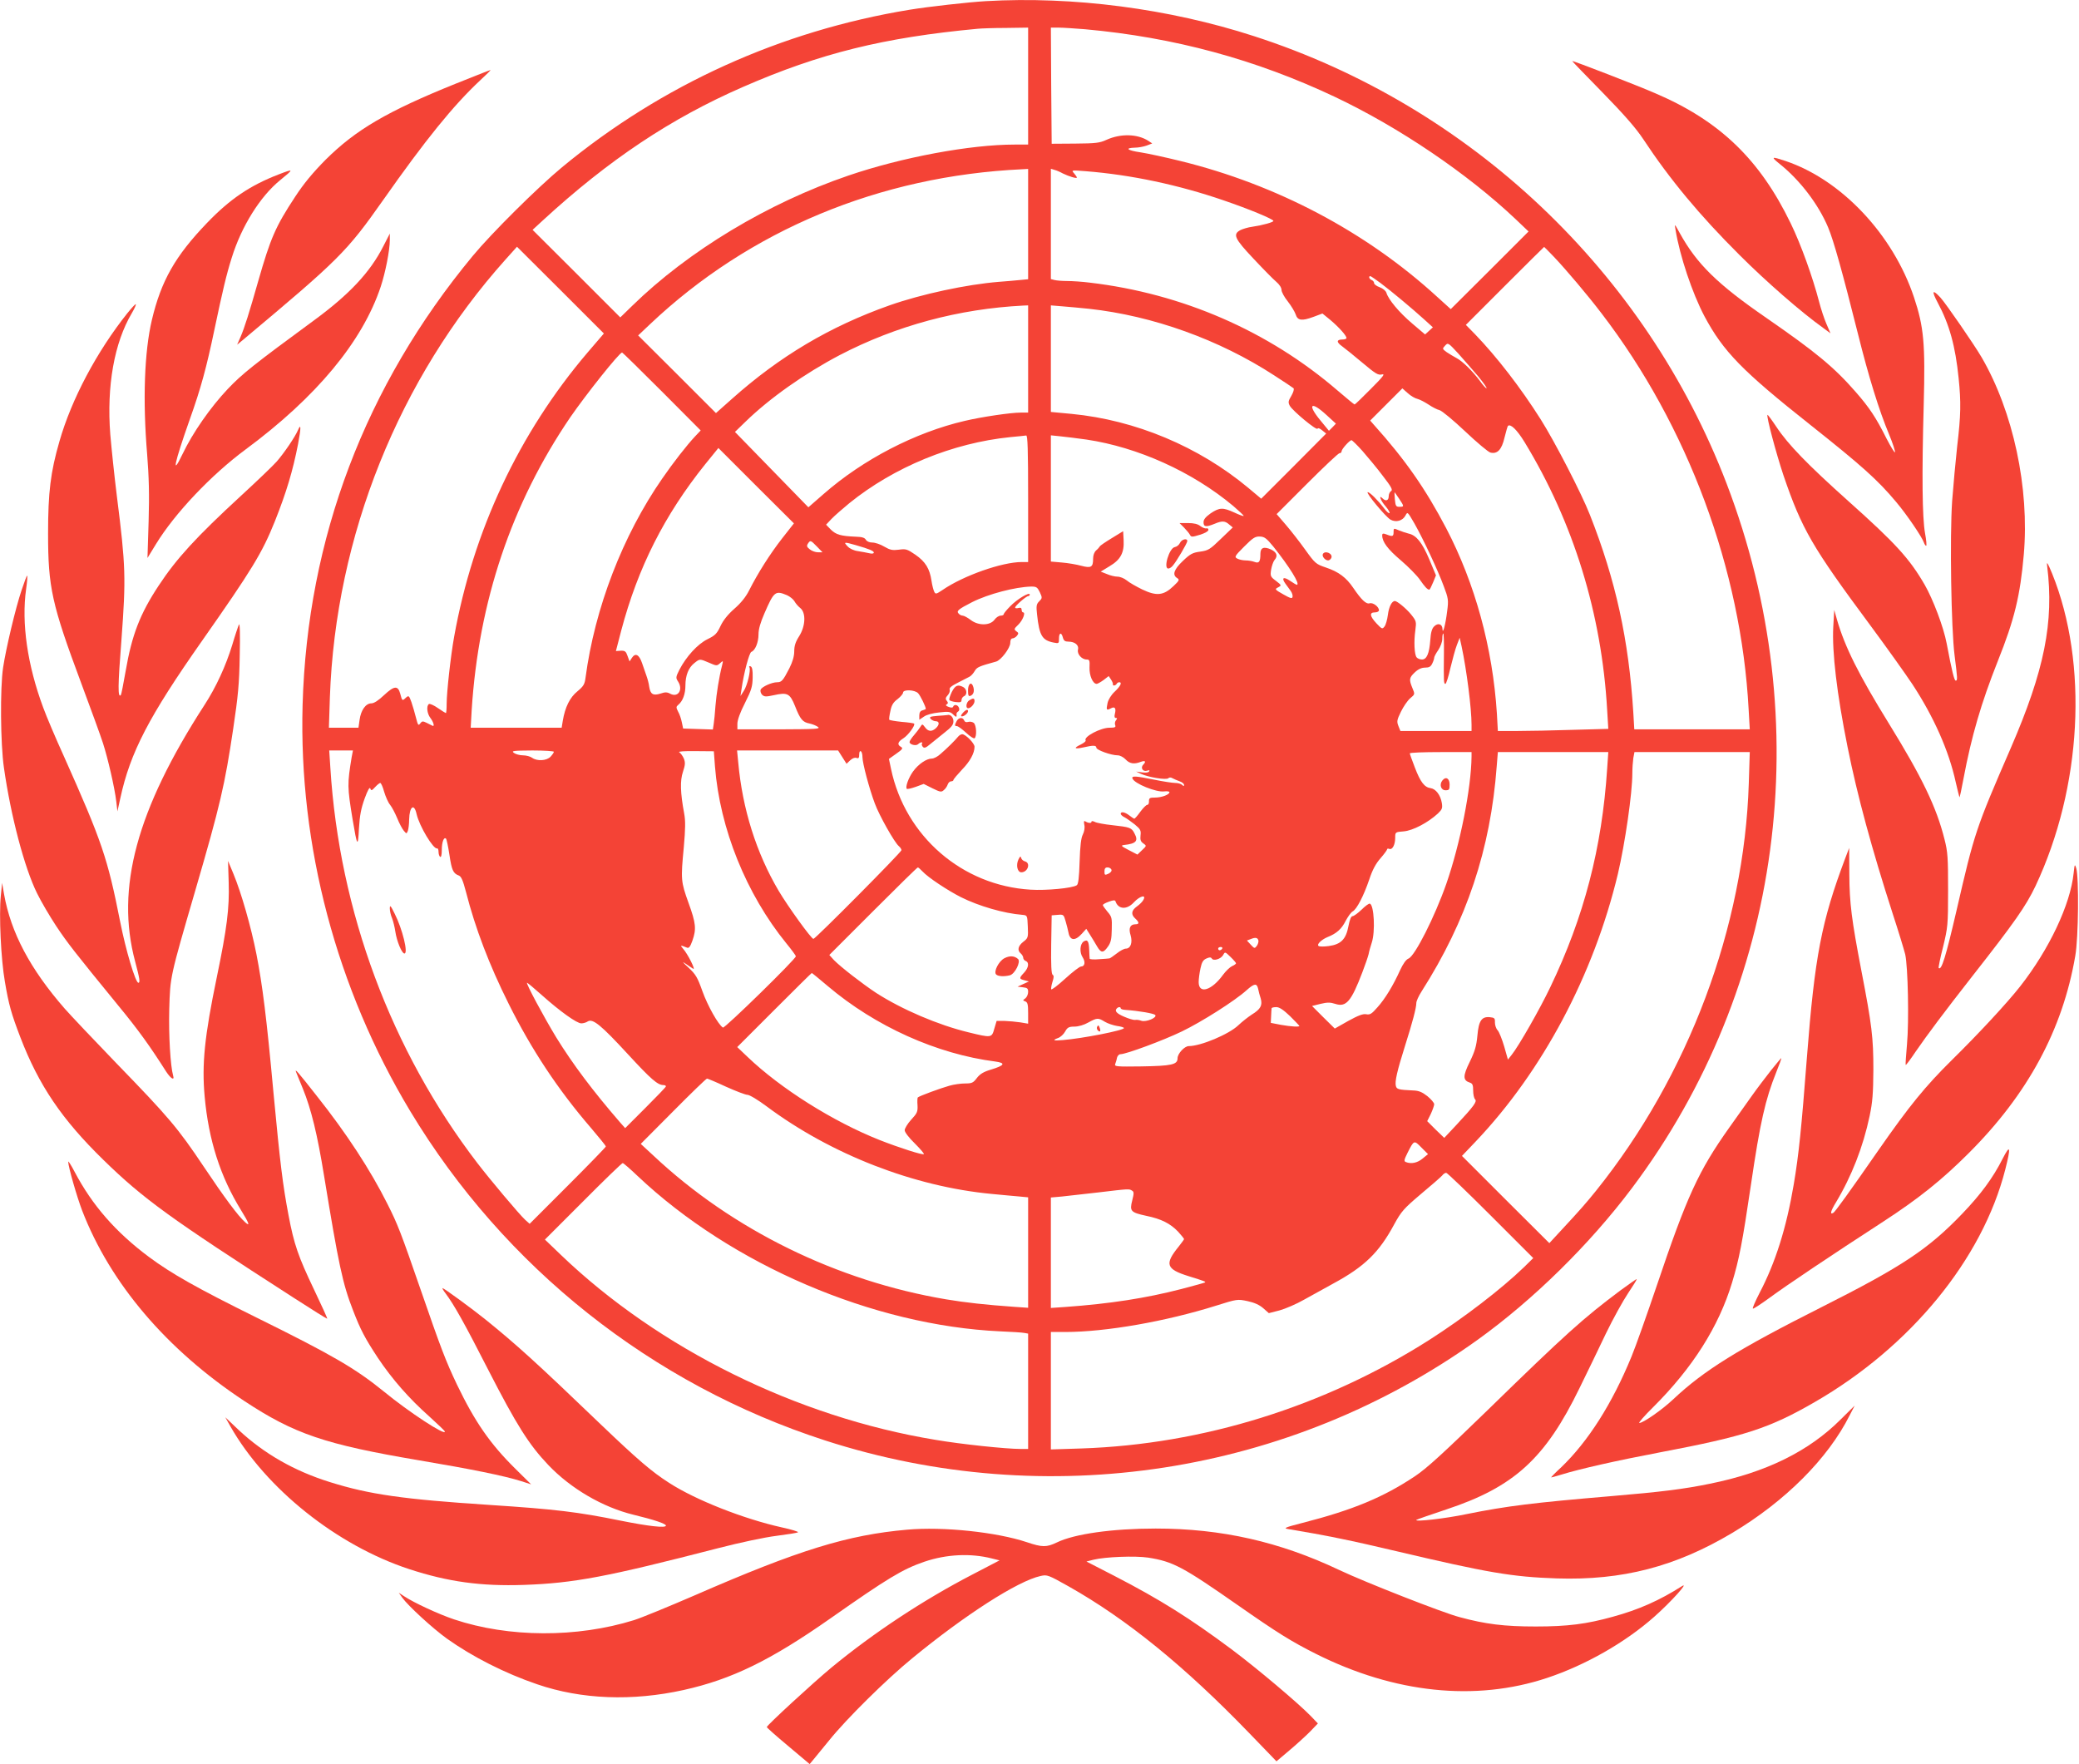 <?xml version="1.0" standalone="no"?>
<!DOCTYPE svg PUBLIC "-//W3C//DTD SVG 20010904//EN"
 "http://www.w3.org/TR/2001/REC-SVG-20010904/DTD/svg10.dtd">
<svg version="1.0" xmlns="http://www.w3.org/2000/svg"
 width="1280pt" height="1086pt" viewBox="0 0 1280 1086"
 preserveAspectRatio="xMidYMid meet">
<g transform="translate(0,1086) scale(0.1,-0.1)"
fill="#f44336" stroke="none">
<path d="M6070 10853 c-104 -6 -355 -34 -470 -53 -793 -130 -1525 -462 -2139
-969 -151 -125 -435 -407 -550 -546 -662 -799 -1019 -1739 -1048 -2765 -24
-867 208 -1745 663 -2501 579 -961 1487 -1682 2555 -2027 1365 -441 2859 -210
4018 621 342 246 688 586 948 932 928 1235 1147 2866 583 4339 -499 1303
-1576 2323 -2911 2754 -522 169 -1111 246 -1649 215z m260 -523 l0 -360 -83 0
c-274 0 -693 -78 -1024 -191 -495 -169 -984 -463 -1331 -802 l-73 -71 -270
270 -270 269 63 58 c407 374 790 629 1233 822 474 207 866 304 1445 358 19 2
97 5 173 5 l137 2 0 -360z m350 350 c551 -50 1051 -186 1540 -417 396 -188
812 -470 1108 -749 l83 -79 -239 -239 -240 -239 -84 76 c-437 400 -989 691
-1581 836 -89 22 -199 46 -244 53 -83 12 -101 27 -35 29 20 0 53 6 72 13 l34
13 -24 16 c-67 43 -170 46 -258 6 -41 -19 -66 -22 -192 -23 l-145 -1 -3 358
-2 357 47 0 c27 0 100 -5 163 -10z m-350 -1199 l0 -340 -52 -5 c-29 -3 -87 -8
-128 -11 -198 -16 -475 -75 -674 -145 -367 -130 -675 -313 -969 -575 l-99 -88
-239 239 -240 239 73 69 c612 579 1414 913 2291 954 l37 2 0 -339z m214 311
c37 -18 86 -33 86 -25 0 4 -8 15 -17 26 -18 20 -17 20 72 13 279 -22 571 -84
850 -180 155 -53 305 -115 305 -126 0 -8 -64 -26 -130 -36 -25 -3 -57 -13 -72
-20 -50 -26 -38 -52 80 -177 59 -63 122 -127 140 -142 19 -16 32 -36 32 -50 0
-12 17 -44 39 -71 21 -27 42 -62 48 -79 12 -39 38 -42 109 -16 l56 21 49 -40
c53 -45 99 -96 99 -111 0 -5 -11 -9 -24 -9 -38 0 -39 -16 -4 -41 18 -13 75
-59 126 -102 81 -68 97 -78 120 -72 22 5 8 -13 -68 -89 -52 -53 -97 -96 -100
-96 -3 0 -50 39 -105 86 -425 366 -956 597 -1525 664 -46 6 -109 10 -140 10
-30 0 -65 3 -77 6 l-23 6 0 340 0 339 23 -7 c12 -3 35 -13 51 -22z m-2928
-1104 c-421 -495 -703 -1096 -820 -1748 -21 -116 -46 -342 -46 -412 0 -32 -2
-58 -5 -58 -2 0 -24 14 -49 31 -24 17 -49 28 -55 25 -17 -11 -12 -59 9 -86 19
-25 27 -55 13 -48 -5 2 -20 10 -36 18 -24 12 -29 11 -40 -4 -11 -15 -14 -11
-26 36 -7 29 -20 72 -28 96 -15 41 -17 42 -35 26 -21 -20 -22 -20 -34 26 -14
51 -37 49 -99 -9 -35 -33 -62 -51 -79 -51 -34 0 -64 -42 -72 -101 l-7 -49 -91
0 -91 0 6 187 c35 992 424 1961 1082 2696 l70 78 268 -267 267 -267 -102 -119z
m5952 590 c74 -78 207 -235 293 -348 531 -693 859 -1576 905 -2437 l7 -123
-355 0 -356 0 -6 103 c-28 448 -108 814 -267 1217 -52 133 -217 452 -303 588
-124 196 -271 386 -405 525 l-56 57 240 240 c132 132 241 240 242 240 1 0 28
-28 61 -62z m-1069 -160 c67 -50 195 -157 269 -224 l54 -49 -24 -22 -24 -22
-80 68 c-80 68 -145 146 -158 188 -4 13 -21 27 -42 35 -18 6 -34 18 -34 25 0
8 -7 16 -15 19 -15 6 -21 24 -8 24 3 0 31 -19 62 -42z m-2169 -468 l0 -330
-46 0 c-61 0 -238 -26 -344 -51 -306 -71 -627 -238 -869 -450 l-94 -82 -226
232 -226 232 65 63 c150 146 365 297 580 410 348 181 733 285 1133 305 l27 1
0 -330z m375 309 c393 -43 802 -190 1140 -410 61 -39 114 -75 119 -79 5 -5 -1
-25 -13 -46 -20 -33 -21 -41 -10 -62 17 -31 166 -155 171 -141 2 6 14 2 28
-10 l25 -20 -200 -201 -200 -200 -80 67 c-305 254 -694 417 -1087 455 l-128
12 0 328 0 328 73 -6 c39 -3 113 -10 162 -15z m2396 -416 c33 -40 56 -73 51
-73 -5 0 -22 19 -39 43 -46 62 -109 124 -146 143 -17 9 -45 26 -60 36 -27 20
-28 21 -10 40 18 20 19 19 81 -48 34 -38 90 -102 123 -141z m-5026 -93 l239
-240 -35 -37 c-49 -52 -135 -162 -201 -258 -245 -353 -416 -799 -473 -1227 -5
-41 -13 -53 -50 -84 -46 -37 -76 -97 -90 -181 l-7 -43 -280 0 -280 0 6 108
c43 670 245 1271 607 1803 98 142 301 397 319 399 3 0 113 -108 245 -240z
m4653 -46 c15 -4 45 -20 68 -35 22 -15 53 -31 67 -34 15 -4 86 -63 158 -131
72 -68 142 -127 155 -130 43 -11 70 18 87 92 9 36 18 68 21 72 16 15 56 -24
102 -99 301 -494 475 -1055 509 -1650 l7 -116 -218 -6 c-121 -4 -274 -7 -340
-7 l-122 0 -6 108 c-26 404 -134 799 -312 1140 -127 242 -251 421 -448 640
l-20 23 99 99 99 99 33 -29 c18 -17 46 -33 61 -36z m-562 -98 l59 -54 -21 -22
-22 -22 -51 62 c-84 101 -62 125 35 36z m-1836 -516 l0 -390 -39 0 c-122 0
-360 -84 -488 -172 -39 -26 -43 -27 -51 -11 -5 10 -13 40 -17 68 -11 74 -37
117 -99 160 -51 35 -59 37 -102 31 -39 -5 -54 -2 -90 19 -23 14 -56 25 -73 25
-18 0 -34 7 -40 17 -7 13 -24 18 -63 19 -91 4 -120 12 -152 43 l-30 31 34 36
c19 20 69 63 110 97 275 222 635 370 990 406 47 4 91 9 98 10 9 1 12 -83 12
-389z m359 364 c316 -47 652 -198 904 -409 37 -32 66 -59 64 -61 -2 -3 -28 7
-58 21 -70 32 -91 31 -145 -5 -32 -23 -44 -38 -44 -55 0 -29 15 -31 67 -10 47
20 65 19 91 -4 l22 -18 -74 -71 c-67 -65 -77 -71 -127 -78 -46 -6 -61 -14
-106 -57 -56 -53 -67 -87 -35 -106 15 -10 13 -15 -24 -50 -60 -57 -103 -62
-191 -20 -37 18 -81 43 -96 56 -16 13 -41 23 -57 23 -15 0 -45 7 -65 16 l-38
15 54 33 c68 40 91 83 87 160 l-3 56 -70 -43 c-38 -23 -72 -46 -74 -51 -2 -4
-12 -16 -22 -24 -12 -11 -19 -30 -19 -52 0 -52 -12 -59 -73 -43 -29 8 -82 17
-119 20 l-68 6 0 389 0 388 58 -6 c31 -3 104 -12 161 -20z m1700 -71 c33 -38
90 -106 125 -153 52 -67 62 -86 51 -93 -8 -4 -15 -19 -15 -32 0 -27 -18 -33
-38 -13 -27 27 -11 -16 19 -49 16 -19 27 -38 24 -42 -4 -3 -19 10 -33 29 -39
51 -88 100 -101 100 -16 0 110 -152 140 -169 34 -19 75 -7 92 25 13 25 13 24
55 -48 56 -99 145 -289 181 -387 28 -74 30 -85 21 -153 -10 -83 -28 -149 -29
-110 -1 31 -28 39 -51 16 -14 -13 -21 -38 -24 -85 -6 -82 -22 -119 -51 -119
-13 0 -27 6 -33 13 -14 17 -18 97 -8 167 7 53 6 57 -26 97 -30 37 -86 83 -100
83 -19 0 -37 -36 -43 -85 -4 -30 -13 -62 -21 -72 -13 -17 -16 -16 -49 19 -42
45 -45 68 -10 68 14 0 25 6 25 13 0 22 -37 49 -57 43 -22 -7 -51 21 -102 96
-42 62 -89 98 -167 124 -62 21 -67 25 -128 110 -35 49 -89 118 -120 154 l-56
65 188 188 c103 103 192 187 199 187 7 0 13 5 13 12 0 13 49 68 61 68 4 0 35
-30 68 -67z m-3574 -538 c-74 -95 -149 -213 -203 -320 -20 -40 -51 -78 -90
-112 -40 -35 -69 -71 -86 -107 -22 -47 -33 -58 -80 -81 -61 -30 -131 -107
-173 -188 -23 -46 -23 -50 -8 -73 32 -50 0 -100 -48 -75 -20 11 -32 11 -61 1
-45 -14 -62 -4 -69 43 -2 18 -10 48 -17 67 -7 19 -19 54 -27 78 -18 53 -41 64
-62 33 l-15 -23 -12 33 c-10 29 -16 34 -42 33 l-30 -2 33 127 c103 388 266
710 516 1022 l82 101 232 -232 233 -232 -73 -93z m3799 245 c32 -48 32 -50 2
-50 -21 0 -24 5 -28 45 -2 25 -3 45 -2 45 1 0 13 -18 28 -40z m-775 -294 c100
-125 169 -236 145 -236 -3 0 -22 11 -42 25 -40 27 -54 18 -28 -18 9 -12 23
-32 32 -44 9 -12 14 -29 12 -37 -2 -13 -13 -10 -57 15 -53 30 -54 32 -32 43
22 12 22 13 -13 40 -34 25 -36 30 -30 69 4 23 13 49 20 58 23 26 16 48 -20 66
-44 20 -66 12 -66 -26 0 -50 -8 -61 -37 -50 -13 5 -38 9 -54 9 -17 0 -40 5
-51 11 -19 10 -17 15 42 74 53 53 67 63 96 62 29 -1 41 -10 83 -61z m-2809 -1
l34 -35 -28 0 c-15 0 -38 8 -50 18 -18 14 -21 21 -12 35 15 23 17 22 56 -18z
m239 9 c87 -25 111 -36 111 -46 0 -6 -12 -8 -27 -4 -16 4 -47 9 -70 13 -25 3
-51 15 -64 29 -27 28 -23 29 50 8z m1133 -290 c16 -34 15 -37 -4 -56 -17 -17
-19 -28 -13 -81 14 -130 31 -159 103 -173 31 -6 32 -5 32 25 0 37 15 41 24 6
5 -19 13 -25 34 -25 40 0 66 -22 59 -49 -7 -27 23 -61 53 -61 18 0 20 -6 18
-49 -2 -49 20 -101 44 -101 6 0 25 11 43 24 l31 24 14 -21 c8 -12 13 -25 12
-29 -3 -12 16 -10 23 2 3 6 10 10 16 10 19 0 8 -24 -27 -57 -22 -20 -40 -49
-45 -71 -9 -43 -7 -47 20 -33 25 14 34 1 25 -34 -4 -16 -2 -25 6 -25 9 0 10
-3 1 -14 -6 -7 -9 -21 -5 -30 5 -13 -1 -16 -35 -16 -55 0 -161 -56 -147 -78 3
-5 -11 -16 -31 -26 -46 -22 -38 -29 18 -17 60 14 79 13 79 -2 0 -14 91 -47
132 -47 13 0 35 -11 48 -25 25 -27 53 -31 94 -15 27 10 34 2 15 -17 -19 -19
-3 -45 22 -38 15 5 19 4 14 -4 -4 -7 -21 -9 -43 -6 l-37 5 30 -14 c45 -21 156
-39 168 -27 6 6 16 6 26 0 9 -5 28 -13 44 -19 15 -5 27 -15 27 -22 0 -9 -3 -9
-12 0 -7 7 -26 12 -42 12 -17 0 -75 9 -129 20 -115 23 -140 25 -135 8 11 -32
148 -87 196 -80 18 2 32 0 32 -5 0 -15 -48 -33 -89 -33 -32 0 -37 -3 -37 -22
1 -13 -4 -23 -11 -23 -6 0 -25 -19 -42 -42 -17 -24 -34 -43 -37 -43 -3 0 -17
9 -31 20 -27 21 -53 26 -53 10 0 -5 10 -15 23 -21 12 -6 40 -26 63 -44 35 -29
40 -37 36 -68 -3 -27 1 -38 17 -49 21 -15 21 -15 -8 -42 l-28 -27 -54 28 c-46
24 -50 28 -29 31 75 8 90 25 65 71 -18 36 -28 39 -136 51 -48 5 -97 14 -108
20 -12 6 -21 7 -21 1 0 -10 -19 -9 -37 2 -10 6 -11 0 -7 -21 4 -17 0 -41 -9
-59 -11 -20 -17 -71 -20 -167 -3 -99 -8 -141 -18 -146 -28 -18 -187 -33 -284
-27 -421 25 -772 329 -859 743 l-13 62 45 32 c39 27 43 34 29 42 -25 14 -20
31 15 53 30 19 75 81 66 90 -2 3 -37 8 -76 11 -40 4 -74 10 -77 13 -2 4 1 28
7 54 7 36 18 54 44 73 19 15 34 33 34 40 0 21 73 18 93 -4 14 -15 47 -83 47
-96 0 -2 -9 -6 -20 -9 -14 -3 -20 -14 -20 -32 l0 -26 28 19 c16 12 54 22 94
26 59 7 69 5 87 -13 19 -19 23 -17 20 5 0 4 4 10 10 14 7 3 9 14 5 23 -7 19
-30 23 -36 6 -2 -6 -12 -7 -27 -1 -17 6 -21 11 -12 16 9 6 9 11 0 22 -9 11 -8
19 6 34 10 11 15 26 12 34 -4 11 10 23 50 43 30 15 63 32 72 37 10 5 24 21 32
35 14 24 26 29 131 58 30 7 88 84 88 115 0 17 5 28 14 28 7 0 20 7 27 16 11
14 11 18 -4 28 -15 12 -14 15 12 40 28 27 47 76 30 76 -5 0 -9 7 -9 16 0 11
-6 15 -20 11 -11 -3 -20 -2 -20 3 0 11 68 70 80 70 6 0 10 5 10 10 0 18 -79
-29 -120 -72 -22 -22 -40 -44 -40 -49 0 -5 -9 -9 -19 -9 -11 0 -28 -11 -38
-25 -27 -37 -99 -38 -146 -2 -20 15 -42 27 -50 27 -8 0 -20 6 -26 14 -13 15 0
26 84 69 99 50 266 94 365 96 31 0 37 -4 52 -35z m-1557 -18 c18 -8 39 -25 46
-37 7 -13 23 -32 36 -42 36 -29 33 -111 -7 -174 -22 -34 -30 -59 -30 -92 0
-31 -10 -65 -30 -105 -39 -76 -48 -86 -75 -86 -33 0 -95 -28 -102 -46 -3 -9 1
-22 9 -31 14 -13 24 -13 71 -3 85 19 100 12 132 -67 32 -82 47 -99 89 -107 18
-4 41 -13 52 -21 17 -13 -11 -14 -238 -15 l-258 0 0 35 c0 22 17 70 47 128 40
80 46 101 47 156 1 46 -3 65 -13 69 -8 2 -11 0 -7 -6 10 -17 -13 -113 -35
-146 l-20 -31 6 40 c15 105 48 227 61 232 24 9 44 59 44 108 0 32 12 73 36
128 59 136 67 143 139 113z m4045 -358 c-2 -177 -1 -188 9 -188 5 0 19 44 31
98 13 53 30 117 40 142 l17 44 12 -54 c31 -146 61 -381 61 -482 l0 -38 -219 0
-219 0 -12 30 c-11 28 -10 37 15 88 15 31 40 68 57 83 30 25 30 25 14 63 -22
53 -20 64 15 97 21 20 42 29 63 29 25 0 35 6 44 25 7 14 12 30 12 36 0 6 11
27 25 47 14 21 25 51 25 69 0 18 2 33 6 33 3 0 5 -55 4 -122z m-4524 -58 c45
-20 48 -20 67 -3 20 18 20 17 13 -12 -19 -74 -35 -176 -41 -250 -3 -44 -8 -95
-11 -113 l-5 -33 -92 3 -91 3 -8 38 c-4 21 -14 51 -23 66 -13 26 -13 30 1 42
28 23 44 67 44 119 0 62 19 110 55 138 34 27 32 27 91 2z m-2201 -582 c-27
-165 -27 -182 6 -383 28 -168 33 -175 39 -55 5 81 13 123 35 184 19 52 31 73
35 62 5 -15 9 -14 30 9 13 14 27 25 31 25 5 0 16 -24 24 -54 9 -30 25 -67 37
-81 12 -15 31 -52 44 -83 12 -30 30 -64 40 -76 17 -20 17 -20 25 -1 4 11 8 43
8 70 2 81 31 102 46 33 17 -74 103 -217 126 -211 5 2 9 -8 9 -21 0 -14 5 -28
10 -31 6 -4 10 12 10 42 0 49 13 83 26 70 4 -4 13 -48 21 -99 14 -95 23 -115
58 -128 15 -6 25 -29 44 -101 57 -223 143 -449 263 -689 141 -283 305 -530
505 -762 51 -60 93 -111 93 -116 0 -4 -106 -113 -235 -242 l-234 -234 -27 24
c-37 34 -216 247 -295 350 -531 693 -850 1550 -905 2433 l-7 107 73 0 73 0 -8
-42z m1245 34 c0 -5 -9 -18 -20 -30 -24 -26 -84 -29 -114 -7 -11 8 -36 15 -56
15 -20 0 -45 7 -56 15 -17 13 -5 14 114 15 72 0 132 -4 132 -8z m992 -91 c30
-382 192 -784 439 -1088 33 -40 59 -76 59 -80 0 -17 -438 -445 -449 -439 -29
18 -94 134 -126 223 -31 87 -41 104 -87 147 -35 32 -41 40 -18 24 19 -13 41
-28 48 -32 17 -10 -34 92 -62 123 -20 23 -18 24 24 7 11 -5 20 6 33 43 25 71
22 107 -24 233 -47 131 -48 143 -29 342 10 115 11 162 2 210 -23 124 -26 200
-7 255 14 43 15 57 5 82 -7 16 -20 33 -28 38 -9 5 31 8 99 7 l114 -1 7 -94z
m784 58 l26 -41 22 21 c14 13 29 19 39 15 13 -5 17 0 17 21 0 15 4 24 10 20 6
-3 10 -19 10 -36 0 -37 42 -195 76 -285 27 -74 122 -242 148 -263 9 -8 16 -18
16 -25 0 -12 -530 -546 -542 -546 -13 0 -157 200 -214 296 -138 234 -223 504
-249 792 l-7 72 311 0 311 0 26 -41z m3874 4 c-2 -196 -70 -538 -155 -783 -71
-203 -194 -446 -233 -461 -15 -6 -33 -31 -52 -72 -42 -93 -92 -176 -140 -229
-35 -40 -45 -46 -68 -42 -20 4 -49 -7 -111 -41 l-83 -47 -70 69 -70 70 52 13
c42 10 60 10 91 0 67 -22 98 14 167 195 17 44 34 94 38 110 3 17 12 49 20 73
22 67 14 230 -12 239 -6 2 -29 -15 -51 -37 -23 -22 -48 -40 -55 -40 -10 0 -18
-21 -26 -62 -15 -80 -46 -112 -121 -122 -28 -4 -56 -4 -62 0 -15 9 16 39 54
55 56 22 87 50 112 100 14 26 33 53 43 58 25 13 68 96 102 196 20 61 41 99 70
132 22 25 40 50 40 54 0 5 6 6 14 3 19 -7 36 26 36 69 0 34 0 35 53 39 56 5
148 53 210 110 26 25 29 33 24 65 -8 49 -38 87 -69 91 -38 5 -63 38 -97 127
-17 44 -31 83 -31 87 0 5 86 8 190 8 l190 0 0 -27z m835 -75 c-32 -488 -142
-912 -351 -1347 -64 -134 -193 -360 -237 -415 l-23 -29 -23 81 c-13 44 -31 89
-40 99 -10 10 -17 32 -17 48 1 27 -3 30 -31 33 -51 5 -69 -22 -77 -114 -6 -63
-15 -95 -47 -161 -43 -87 -43 -114 1 -128 16 -5 20 -15 20 -49 0 -23 5 -47 12
-54 13 -13 -7 -41 -115 -157 l-75 -80 -53 51 -52 52 22 44 c11 24 21 52 21 60
0 9 -19 31 -42 50 -32 25 -53 34 -88 35 -89 4 -101 7 -106 28 -7 27 8 93 56
245 47 148 70 236 70 265 0 12 14 43 32 71 278 436 425 876 463 1387 l7 87
340 0 340 0 -7 -102z m872 -90 c-28 -885 -371 -1799 -940 -2508 -64 -79 -97
-117 -215 -244 l-73 -79 -269 268 -269 269 83 87 c413 434 728 1027 877 1649
44 188 89 496 89 620 0 30 3 72 6 93 l7 37 355 0 355 0 -6 -192z m-5087 -543
c34 -37 155 -117 236 -158 110 -55 264 -100 379 -109 30 -3 30 -3 33 -72 3
-67 2 -71 -28 -94 -33 -26 -38 -53 -15 -72 8 -7 15 -19 15 -27 0 -7 7 -16 15
-19 23 -9 18 -42 -10 -72 -32 -34 -31 -38 3 -47 l27 -7 -35 -16 -35 -16 33 -4
c27 -3 32 -7 32 -29 0 -14 -8 -32 -17 -39 -17 -12 -17 -13 0 -19 14 -6 17 -19
17 -72 l0 -65 -47 8 c-27 4 -70 8 -98 9 l-49 0 -14 -47 c-16 -58 -17 -58 -160
-23 -186 45 -408 140 -567 242 -85 56 -219 160 -260 202 l-29 32 269 269 c149
149 272 270 276 270 3 0 16 -11 29 -25z m1163 11 c3 -8 -5 -18 -19 -25 -22
-10 -24 -8 -24 14 0 18 5 25 19 25 10 0 21 -6 24 -14z m197 -185 c-5 -11 -23
-29 -40 -41 -35 -25 -38 -50 -10 -75 25 -23 25 -35 1 -35 -33 0 -44 -24 -30
-68 13 -45 0 -82 -30 -82 -10 0 -35 -13 -56 -30 -21 -16 -41 -30 -44 -30 -3
-1 -32 -3 -63 -5 -32 -3 -59 -1 -59 3 -1 4 -2 28 -3 54 -2 54 -10 67 -34 52
-23 -15 -27 -67 -6 -98 18 -28 13 -56 -10 -56 -9 0 -53 -34 -98 -75 -46 -42
-84 -71 -86 -65 -2 5 2 26 8 46 9 27 9 38 1 43 -8 5 -11 61 -9 187 l3 179 37
3 c36 3 37 2 49 -40 7 -24 14 -52 16 -63 9 -56 40 -61 83 -14 l28 31 24 -38
c14 -22 33 -54 43 -71 24 -41 38 -41 66 -1 18 25 23 46 24 107 2 70 0 78 -27
109 -15 18 -28 36 -28 40 0 5 17 14 37 21 27 10 38 11 41 2 17 -50 70 -53 113
-6 36 39 78 50 59 16z m708 -252 c1 -8 -3 -22 -10 -32 -13 -17 -15 -17 -37 7
l-24 26 24 9 c29 12 43 9 47 -10z m-223 -49 c-3 -5 -10 -10 -16 -10 -5 0 -9 5
-9 10 0 6 7 10 16 10 8 0 12 -4 9 -10z m85 -90 c0 -4 -11 -12 -25 -18 -13 -6
-38 -30 -55 -53 -70 -97 -150 -121 -150 -45 0 19 5 57 11 84 8 38 16 52 36 61
20 9 28 9 34 0 10 -17 56 -3 70 22 11 21 12 20 45 -12 19 -18 34 -36 34 -39z
m-2513 -141 c293 -248 671 -418 1031 -464 66 -9 58 -24 -28 -50 -44 -13 -67
-27 -86 -52 -22 -29 -30 -33 -72 -33 -26 0 -70 -6 -97 -14 -54 -15 -187 -64
-194 -72 -3 -2 -4 -24 -2 -49 2 -40 -3 -49 -39 -88 -22 -24 -40 -54 -40 -65 0
-12 26 -46 62 -81 34 -34 59 -63 56 -66 -7 -7 -151 39 -273 87 -287 114 -608
316 -813 512 l-63 60 228 228 c125 125 229 228 231 228 2 0 46 -36 99 -81z
m-1759 -57 c110 -98 213 -172 241 -172 12 0 30 5 40 12 31 19 82 -23 247 -202
142 -154 183 -190 219 -190 8 0 15 -3 15 -8 0 -4 -57 -63 -126 -132 l-125
-125 -31 35 c-168 194 -291 358 -393 523 -76 125 -190 337 -180 337 3 0 45
-35 93 -78z m4408 41 c3 -16 10 -42 16 -60 12 -42 -1 -66 -55 -99 -23 -15 -60
-44 -82 -65 -58 -56 -232 -129 -306 -129 -26 0 -69 -46 -69 -75 0 -39 -36 -47
-223 -50 -151 -2 -167 -1 -161 14 3 9 9 26 11 39 3 12 12 22 21 22 35 0 264
85 378 140 122 59 326 188 399 254 48 43 63 44 71 9z m-846 -120 c0 -5 12 -9
28 -10 85 -6 175 -22 184 -31 16 -16 -56 -46 -85 -36 -12 5 -30 7 -39 5 -9 -1
-40 8 -67 20 -47 20 -61 36 -44 52 9 9 23 9 23 0z m1043 -49 c31 -31 57 -58
57 -60 0 -7 -52 -4 -114 7 l-62 12 2 41 c1 22 2 44 3 49 1 4 13 7 29 7 19 0
43 -16 85 -56z m-1141 -34 c18 -11 52 -22 75 -26 24 -3 43 -9 43 -13 0 -14
-255 -64 -377 -74 -59 -5 -66 -1 -28 13 14 5 34 23 43 40 14 25 23 30 57 30
24 0 59 10 85 25 55 30 61 30 102 5z m-2332 -400 c60 -27 120 -50 132 -50 13
0 66 -32 118 -71 397 -296 907 -494 1385 -539 66 -6 144 -14 173 -16 l52 -5 0
-340 0 -340 -87 6 c-170 12 -299 26 -418 46 -672 113 -1315 428 -1800 883
l-80 74 200 201 c110 111 203 201 208 201 4 0 57 -22 117 -50z m4289 -442
c-32 -27 -70 -35 -103 -22 -13 5 -12 13 10 57 40 79 40 79 85 33 l41 -41 -33
-27z m-4833 -108 c579 -547 1450 -920 2232 -956 70 -3 137 -7 150 -10 l22 -4
0 -355 0 -355 -48 0 c-87 0 -364 29 -522 56 -853 140 -1704 561 -2306 1138
l-99 95 235 235 c129 130 239 236 244 236 4 0 46 -36 92 -80z m5252 -243 l262
-262 -57 -56 c-141 -136 -372 -313 -585 -449 -644 -409 -1392 -642 -2140 -667
l-188 -6 0 361 0 362 88 0 c251 0 620 65 929 162 130 41 132 41 194 28 42 -9
73 -23 97 -44 l34 -30 66 17 c36 10 104 39 151 66 47 26 129 71 181 100 192
104 281 191 374 364 44 80 58 96 164 186 65 54 123 105 131 114 7 10 19 17 25
17 6 0 129 -118 274 -263z m-2208 153 c12 -7 12 -16 1 -60 -17 -66 -10 -74 87
-95 92 -19 147 -47 195 -97 20 -22 37 -43 37 -46 0 -3 -15 -23 -33 -46 -88
-108 -78 -139 60 -182 103 -32 107 -34 102 -39 -3 -2 -67 -20 -144 -40 -220
-57 -440 -91 -717 -111 l-88 -6 0 340 0 340 68 6 c37 4 137 15 222 25 193 23
192 23 210 11z"/>
<path d="M7289 7613 c15 -16 32 -35 37 -45 8 -15 13 -15 62 0 30 9 52 22 52
30 0 7 -6 12 -12 9 -7 -2 -24 4 -37 14 -16 13 -40 19 -77 19 l-52 0 27 -27z"/>
<path d="M7265 7518 c-6 -13 -20 -24 -32 -26 -34 -5 -72 -132 -40 -132 8 0 20
8 28 18 24 28 89 139 89 151 0 20 -35 11 -45 -11z"/>
<path d="M8580 7585 c0 -28 -6 -30 -44 -15 -21 8 -26 6 -26 -6 0 -40 34 -85
114 -153 48 -41 101 -95 118 -120 30 -43 46 -61 58 -61 3 0 13 20 23 44 l18
44 -41 98 c-44 104 -80 149 -127 159 -16 4 -43 13 -60 20 -32 14 -33 14 -33
-10z"/>
<path d="M8145 7450 c-8 -14 13 -40 32 -40 7 0 16 7 20 16 10 26 -38 47 -52
24z"/>
<path d="M5960 6610 c0 -30 3 -38 14 -34 19 7 26 27 19 53 -10 38 -33 25 -33
-19z"/>
<path d="M5860 6600 c-11 -23 -18 -45 -15 -49 2 -5 21 -11 40 -13 28 -3 35 -1
35 13 0 9 7 19 15 23 21 8 19 43 -4 56 -34 18 -50 11 -71 -30z"/>
<path d="M5968 6549 c-19 -11 -25 -49 -7 -49 16 0 39 26 39 44 0 18 -8 20 -32
5z"/>
<path d="M5927 6470 c-12 -14 -13 -20 -4 -20 14 0 37 20 37 32 0 14 -15 9 -33
-12z"/>
<path d="M5772 6453 c-45 -4 -52 -6 -42 -19 7 -7 21 -14 31 -14 24 0 24 -22 1
-43 -25 -23 -48 -21 -67 6 -16 21 -17 21 -28 3 -7 -11 -24 -34 -39 -51 -16
-18 -28 -37 -28 -43 0 -16 40 -26 53 -13 6 6 15 11 21 11 5 0 6 -3 3 -7 -4 -3
-2 -12 4 -20 9 -10 18 -8 45 15 18 15 58 47 88 71 44 34 56 49 56 71 0 25 -19
44 -38 38 -4 -1 -31 -3 -60 -5z"/>
<path d="M5890 6421 c-13 -25 -13 -31 1 -31 7 0 32 -18 56 -40 24 -23 48 -38
53 -35 15 10 12 81 -5 95 -8 6 -23 9 -33 6 -13 -4 -22 -1 -26 9 -8 21 -33 19
-46 -4z"/>
<path d="M5898 6324 c-16 -20 -66 -70 -108 -106 -17 -16 -41 -28 -53 -28 -33
0 -83 -34 -116 -80 -28 -39 -48 -96 -38 -106 3 -3 27 2 55 12 l49 18 54 -27
c49 -24 55 -25 71 -10 10 8 20 24 23 34 4 11 13 19 21 19 8 0 14 4 14 8 0 5
24 33 52 63 50 51 78 102 78 142 0 21 -55 77 -76 77 -7 0 -19 -7 -26 -16z"/>
<path d="M6270 5568 c-16 -34 -6 -78 18 -78 40 0 59 57 23 67 -11 3 -22 12
-24 22 -3 12 -7 10 -17 -11z"/>
<path d="M2400 5267 c0 -15 6 -42 14 -60 7 -18 16 -55 20 -82 9 -60 40 -135
56 -135 25 0 -13 153 -60 245 -25 51 -30 56 -30 32z"/>
<path d="M8881 6056 c-21 -25 -10 -61 19 -61 22 0 25 4 25 35 0 38 -23 52 -44
26z"/>
<path d="M6184 4961 c-35 -18 -68 -83 -51 -100 12 -12 49 -14 85 -5 31 9 68
83 50 100 -22 20 -51 22 -84 5z"/>
<path d="M6756 4541 c-5 -7 -3 -18 3 -24 14 -14 20 -6 11 17 -5 15 -9 16 -14
7z"/>
<path d="M9680 10484 c0 -2 84 -89 188 -195 132 -135 205 -219 248 -284 165
-250 349 -471 594 -715 165 -165 381 -353 514 -448 l46 -34 -25 58 c-14 32
-34 93 -45 136 -39 150 -112 354 -175 483 -190 393 -437 631 -832 800 -102 45
-513 204 -513 199z"/>
<path d="M2806 10345 c-422 -170 -616 -284 -802 -469 -78 -79 -133 -145 -186
-226 -122 -185 -152 -255 -228 -520 -56 -197 -84 -286 -109 -344 l-21 -48 34
28 c595 498 640 543 864 861 262 373 434 585 600 740 37 34 65 62 62 62 -3 0
-99 -38 -214 -84z"/>
<path d="M10957 9851 c125 -100 238 -248 298 -390 35 -83 90 -282 184 -656 66
-265 130 -472 192 -620 22 -53 38 -102 36 -109 -2 -6 -25 32 -52 84 -65 130
-106 191 -188 285 -134 154 -247 247 -552 458 -302 208 -428 332 -533 522 -33
60 -33 60 -26 20 26 -160 103 -390 178 -532 116 -217 232 -336 651 -668 319
-253 416 -340 529 -475 66 -78 160 -217 171 -250 4 -11 10 -20 14 -20 4 0 1
35 -7 78 -17 95 -20 355 -8 792 10 375 1 477 -60 660 -129 386 -446 723 -791
839 -87 29 -92 27 -36 -18z"/>
<path d="M1715 9786 c-176 -68 -300 -152 -441 -299 -195 -203 -282 -356 -339
-597 -46 -195 -57 -493 -29 -827 11 -140 14 -246 9 -413 l-7 -225 52 85 c116
190 341 427 552 583 435 322 719 663 832 1002 29 87 56 225 56 287 l0 40 -40
-78 c-81 -160 -210 -298 -432 -460 -361 -265 -437 -325 -526 -419 -107 -113
-216 -270 -278 -400 -70 -146 -51 -57 44 212 69 193 104 323 152 553 51 242
74 340 107 444 60 193 175 377 298 477 86 70 86 72 -10 35z"/>
<path d="M11930 8997 c72 -134 109 -267 129 -466 15 -147 14 -226 -9 -418 -10
-92 -24 -244 -31 -337 -15 -221 -6 -787 15 -951 18 -142 19 -155 7 -155 -9 0
-23 56 -56 230 -19 100 -83 269 -135 360 -94 162 -179 255 -470 515 -248 222
-371 348 -443 457 -28 42 -53 76 -55 74 -8 -8 54 -239 98 -371 114 -334 177
-442 536 -926 100 -135 216 -298 258 -361 132 -201 225 -410 267 -603 11 -49
22 -91 23 -93 2 -1 13 50 25 115 49 261 109 466 211 723 103 257 138 404 160
655 36 410 -65 881 -260 1216 -47 80 -220 331 -253 367 -50 54 -56 42 -17 -31z"/>
<path d="M785 8933 c-189 -237 -345 -531 -419 -790 -55 -190 -70 -314 -70
-568 0 -331 23 -435 203 -918 60 -161 121 -328 135 -372 30 -93 72 -274 82
-360 l7 -60 18 82 c61 281 175 501 503 968 308 439 370 541 448 735 72 181
111 312 143 476 19 101 19 131 0 87 -18 -42 -84 -140 -132 -195 -21 -24 -119
-118 -218 -209 -277 -255 -398 -387 -508 -554 -115 -174 -165 -304 -203 -524
-14 -80 -27 -147 -30 -150 -19 -20 -19 53 4 344 28 377 26 450 -28 877 -16
128 -34 301 -41 384 -23 297 24 563 133 747 16 27 27 52 24 54 -2 3 -25 -22
-51 -54z"/>
<path d="M12604 7375 c43 -345 -17 -642 -224 -1120 -217 -500 -223 -519 -334
-1000 -67 -289 -93 -372 -110 -354 -2 2 9 60 27 129 29 121 31 133 31 350 0
200 -2 235 -22 313 -49 197 -139 383 -342 712 -187 303 -271 471 -320 640
l-17 60 -6 -105 c-8 -154 22 -410 88 -738 60 -300 150 -630 278 -1027 36 -110
70 -222 77 -250 17 -76 24 -412 11 -554 -6 -68 -10 -125 -8 -127 2 -2 30 35
62 83 71 103 175 242 344 458 266 339 333 435 393 560 286 607 327 1368 103
1923 -29 70 -35 79 -31 47z"/>
<path d="M133 7227 c-37 -109 -96 -358 -114 -477 -19 -128 -16 -470 5 -615 43
-302 127 -618 204 -774 26 -53 79 -143 118 -202 70 -105 112 -159 381 -488
126 -153 196 -251 296 -408 28 -43 53 -58 43 -25 -17 60 -28 250 -24 408 6
204 4 195 161 734 153 525 181 646 233 995 30 201 37 274 40 450 3 131 1 202
-5 190 -5 -11 -24 -67 -41 -125 -40 -130 -99 -259 -171 -370 -418 -646 -548
-1128 -427 -1579 28 -105 32 -131 20 -131 -18 0 -78 202 -112 375 -78 394
-112 494 -347 1020 -50 110 -107 244 -127 299 -97 261 -135 520 -105 731 6 42
9 79 6 81 -2 2 -17 -38 -34 -89z"/>
<path d="M11361 5577 c-147 -390 -188 -606 -236 -1224 -34 -441 -50 -599 -81
-783 -45 -268 -113 -484 -212 -672 -25 -49 -43 -90 -40 -94 3 -3 50 28 105 68
93 69 376 259 700 469 215 140 359 255 523 419 364 363 579 760 657 1215 20
111 23 484 6 540 -9 28 -10 26 -16 -30 -20 -194 -151 -470 -329 -697 -78 -100
-262 -298 -420 -453 -166 -164 -262 -282 -455 -559 -181 -261 -264 -375 -275
-382 -23 -14 -18 9 15 63 97 161 168 343 208 533 18 86 22 138 23 285 0 197
-9 274 -74 610 -60 313 -73 414 -74 592 -1 90 -1 163 -1 163 0 0 -11 -28 -24
-63z"/>
<path d="M1408 5427 c5 -158 -11 -283 -73 -582 -76 -366 -93 -537 -75 -735 24
-268 97 -495 224 -700 50 -81 58 -104 25 -74 -42 37 -127 151 -256 344 -158
236 -213 301 -537 635 -138 143 -281 294 -317 335 -214 245 -332 469 -374 705
l-12 70 -8 -80 c-12 -118 1 -392 25 -528 24 -143 40 -198 95 -342 114 -297
256 -506 511 -755 247 -241 410 -359 1170 -848 113 -73 207 -132 209 -130 1 2
-35 82 -81 178 -98 205 -124 280 -158 461 -35 185 -51 314 -92 749 -43 469
-68 665 -105 855 -33 168 -93 378 -142 496 l-33 79 4 -133z"/>
<path d="M10904 4271 c-33 -42 -88 -114 -121 -161 -33 -47 -94 -132 -135 -190
-191 -269 -262 -424 -448 -976 -60 -177 -129 -372 -155 -435 -119 -290 -267
-523 -434 -683 -34 -31 -61 -59 -61 -61 0 -1 28 6 63 17 113 35 338 86 612
138 517 98 668 147 947 308 590 340 1033 880 1174 1432 36 141 31 159 -16 67
-60 -119 -135 -220 -248 -338 -210 -219 -369 -325 -867 -576 -514 -259 -724
-389 -914 -568 -68 -64 -184 -145 -208 -145 -7 0 31 44 85 97 243 242 404 496
486 767 43 141 64 248 116 601 57 388 89 527 156 694 19 47 33 85 31 87 -1 1
-29 -33 -63 -75z"/>
<path d="M1823 4260 c3 -8 22 -55 42 -103 51 -125 89 -281 130 -534 90 -549
114 -665 179 -831 46 -119 72 -169 153 -292 87 -130 191 -249 316 -360 52 -47
96 -89 96 -93 3 -27 -220 119 -375 246 -175 142 -313 223 -785 456 -368 182
-525 271 -662 373 -204 152 -349 318 -457 523 -22 42 -40 70 -40 63 0 -30 54
-218 86 -301 173 -448 520 -856 997 -1171 309 -204 498 -268 1077 -366 321
-54 523 -95 628 -128 l62 -20 -97 96 c-156 154 -249 289 -359 517 -70 147
-100 226 -224 585 -122 353 -141 402 -204 527 -105 210 -254 438 -437 668
-116 148 -136 170 -126 145z"/>
<path d="M9978 2917 c-230 -172 -336 -267 -818 -737 -275 -267 -376 -360 -450
-409 -192 -128 -381 -207 -690 -286 -109 -28 -120 -33 -90 -38 230 -38 387
-70 670 -137 559 -132 712 -158 985 -167 403 -13 731 72 1080 280 325 194 589
457 723 724 l31 60 -87 -86 c-196 -196 -461 -326 -804 -395 -159 -33 -306 -51
-603 -76 -485 -41 -647 -61 -895 -111 -133 -28 -322 -49 -310 -36 3 3 87 32
186 65 416 138 608 313 819 747 46 94 119 244 162 335 44 91 106 203 137 249
31 46 55 85 53 87 -1 1 -46 -30 -99 -69z"/>
<path d="M2743 2898 c52 -69 116 -183 263 -471 174 -339 250 -460 370 -586
138 -145 335 -260 524 -306 124 -30 200 -55 200 -67 0 -16 -107 -4 -281 31
-260 53 -401 70 -799 96 -539 35 -746 65 -989 141 -221 69 -405 175 -562 321
l-82 78 31 -55 c218 -384 656 -734 1102 -880 238 -78 442 -106 705 -97 311 11
510 49 1196 226 140 36 287 67 359 76 68 9 128 18 133 22 6 3 -39 17 -99 30
-234 52 -530 168 -694 274 -108 69 -195 144 -420 359 -402 386 -522 494 -710
646 -83 67 -257 194 -265 194 -4 0 5 -15 18 -32z"/>
<path d="M5585 1443 c-365 -32 -668 -125 -1305 -403 -162 -70 -332 -140 -377
-154 -351 -109 -770 -108 -1108 5 -95 32 -246 102 -305 141 l-35 23 22 -31
c36 -50 186 -188 275 -252 156 -111 356 -213 556 -281 271 -93 585 -105 901
-35 297 66 536 183 904 441 352 247 444 303 579 349 136 46 284 53 414 20 l48
-12 -167 -87 c-303 -157 -610 -360 -867 -572 -117 -97 -397 -355 -399 -367 -1
-3 59 -56 132 -117 l132 -111 20 24 c11 13 56 68 100 122 107 133 352 375 511
505 326 268 650 476 791 507 40 9 46 7 174 -65 356 -201 711 -489 1110 -902
l168 -174 78 66 c43 36 100 88 128 116 l49 51 -44 46 c-78 80 -328 291 -484
408 -259 193 -443 309 -726 455 l-171 88 43 11 c74 18 257 25 337 13 153 -24
213 -56 551 -292 245 -171 328 -223 483 -301 483 -242 981 -294 1421 -148 238
79 483 219 661 377 103 91 218 219 170 188 -137 -87 -264 -144 -425 -188 -162
-45 -278 -60 -475 -60 -192 0 -308 14 -470 58 -100 26 -582 215 -740 290 -367
174 -725 255 -1130 255 -266 0 -501 -33 -609 -86 -63 -30 -89 -30 -184 2 -186
62 -514 97 -737 77z"/>
</g>
</svg>
